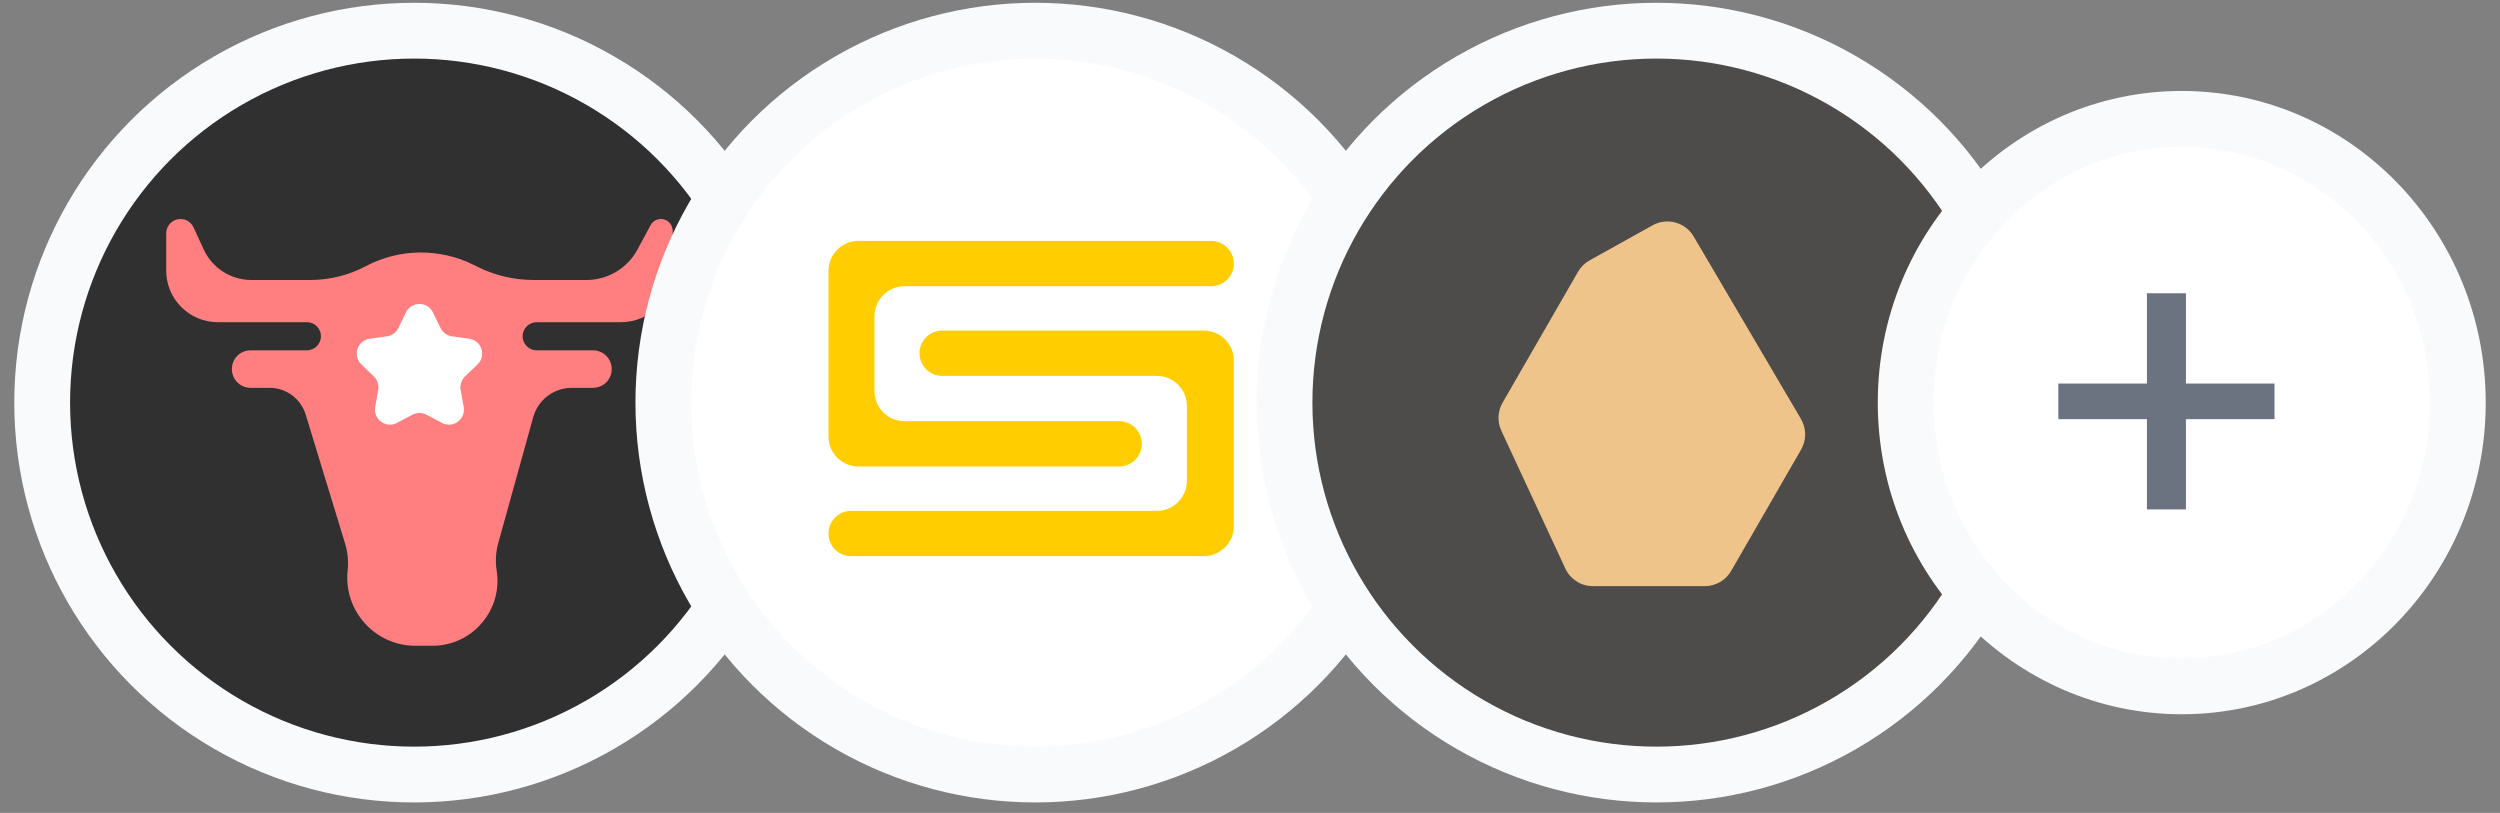 <svg width="163" height="53" viewBox="0 0 163 53" fill="none" xmlns="http://www.w3.org/2000/svg">
<rect x="0" y="0" width="163" height="53" fill="#808080" stroke="none"/>
<circle cx="27" cy="26.25" r="24.25" fill="#303030" stroke="#F9FAFB" stroke-width="3.638"/>
<path d="M13.283 16.267L12.616 14.821C12.463 14.491 12.133 14.28 11.769 14.28C11.254 14.28 10.837 14.697 10.837 15.212V17.643C10.837 19.501 12.343 21.006 14.2 21.006H20.01C20.516 21.006 20.927 21.417 20.927 21.924C20.927 22.43 20.516 22.841 20.01 22.841H16.34C15.665 22.841 15.117 23.389 15.117 24.064C15.117 24.739 15.665 25.287 16.34 25.287H17.578C18.659 25.287 19.614 25.994 19.93 27.028L22.497 35.429C22.672 36 22.729 36.6 22.667 37.194C22.39 39.818 24.448 42.104 27.087 42.104H28.196C30.801 42.104 32.79 39.776 32.383 37.203C32.289 36.604 32.324 35.992 32.486 35.407L34.767 27.195C35.081 26.067 36.108 25.287 37.278 25.287H38.661C39.336 25.287 39.884 24.739 39.884 24.064C39.884 23.389 39.336 22.841 38.661 22.841H34.992C34.485 22.841 34.074 22.43 34.074 21.924C34.074 21.417 34.485 21.006 34.992 21.006H40.495C42.353 21.006 43.859 19.501 43.859 17.643V15.046C43.859 14.623 43.516 14.28 43.093 14.28C42.811 14.28 42.552 14.434 42.419 14.682L41.565 16.267C40.906 17.491 39.628 18.255 38.238 18.255H34.786C33.514 18.255 32.259 17.958 31.121 17.389L30.896 17.277C28.669 16.163 26.042 16.194 23.842 17.359C22.731 17.947 21.493 18.255 20.235 18.255H16.389C15.055 18.255 13.842 17.479 13.283 16.267Z" fill="#FF7F81"/>
<path d="M26.468 20.369C26.825 19.635 27.871 19.635 28.228 20.369L28.724 21.388C28.867 21.681 29.146 21.884 29.469 21.929L30.591 22.086C31.4 22.199 31.723 23.193 31.135 23.76L30.319 24.547C30.085 24.773 29.978 25.101 30.035 25.422L30.233 26.538C30.375 27.342 29.529 27.956 28.808 27.573L27.808 27.04C27.52 26.887 27.175 26.887 26.888 27.04L25.887 27.573C25.167 27.956 24.321 27.342 24.463 26.538L24.661 25.422C24.718 25.101 24.611 24.773 24.377 24.547L23.561 23.76C22.973 23.193 23.296 22.199 24.104 22.086L25.227 21.929C25.55 21.884 25.829 21.681 25.971 21.388L26.468 20.369Z" fill="white"/>
<circle cx="67.5" cy="26.25" r="24.25" fill="white" stroke="#F9FAFB" stroke-width="3.638"/>
<path fill-rule="evenodd" clip-rule="evenodd" d="M54.017 23.061V28.458C54.017 29.539 54.894 30.416 55.975 30.416H64.232H72.97C73.786 30.416 74.447 29.754 74.447 28.939C74.447 28.123 73.786 27.462 72.97 27.462H65.732H58.974C57.892 27.462 57.016 26.585 57.016 25.504V23.061V20.619C57.016 19.538 57.892 18.661 58.974 18.661H68.731H78.968C79.784 18.661 80.445 18 80.445 17.184C80.445 16.368 79.784 15.707 78.968 15.707H67.231H55.975C54.894 15.707 54.017 16.584 54.017 17.665V23.061ZM59.953 23.031C59.953 23.846 60.614 24.508 61.429 24.508H68.668H75.426C76.507 24.508 77.384 25.384 77.384 26.465V28.908V31.351C77.384 32.432 76.507 33.308 75.426 33.308H65.7H55.494C54.678 33.308 54.017 33.969 54.017 34.785C54.017 35.601 54.678 36.262 55.494 36.262H67.231H78.488C79.569 36.262 80.445 35.386 80.445 34.305V28.908V23.511C80.445 22.43 79.569 21.554 78.488 21.554H70.199H61.429C60.614 21.554 59.953 22.215 59.953 23.031Z" fill="#FFCD00"/>
<circle cx="108" cy="26.25" r="24.25" fill="#4E4C4A" stroke="#F9FAFB" stroke-width="3.638"/>
<path d="M102.889 17.718L97.968 26.254C97.645 26.814 97.615 27.495 97.887 28.081L102.059 37.068C102.384 37.768 103.087 38.217 103.859 38.217H111.152C111.862 38.217 112.517 37.838 112.872 37.223L117.432 29.313C117.788 28.694 117.785 27.931 117.423 27.316L110.426 15.417C109.88 14.488 108.692 14.165 107.751 14.689L103.643 16.975C103.329 17.15 103.069 17.406 102.889 17.718Z" fill="#EEC48A"/>
<ellipse cx="142.25" cy="26.25" rx="18" ry="18.5" fill="white" stroke="#F9FAFB" stroke-width="3.638"/>
<path d="M142.522 19.121V33.215H139.98V19.121H142.522ZM134.204 25.007H148.298V27.329H134.204V25.007Z" fill="#6B7280"/>
</svg>
